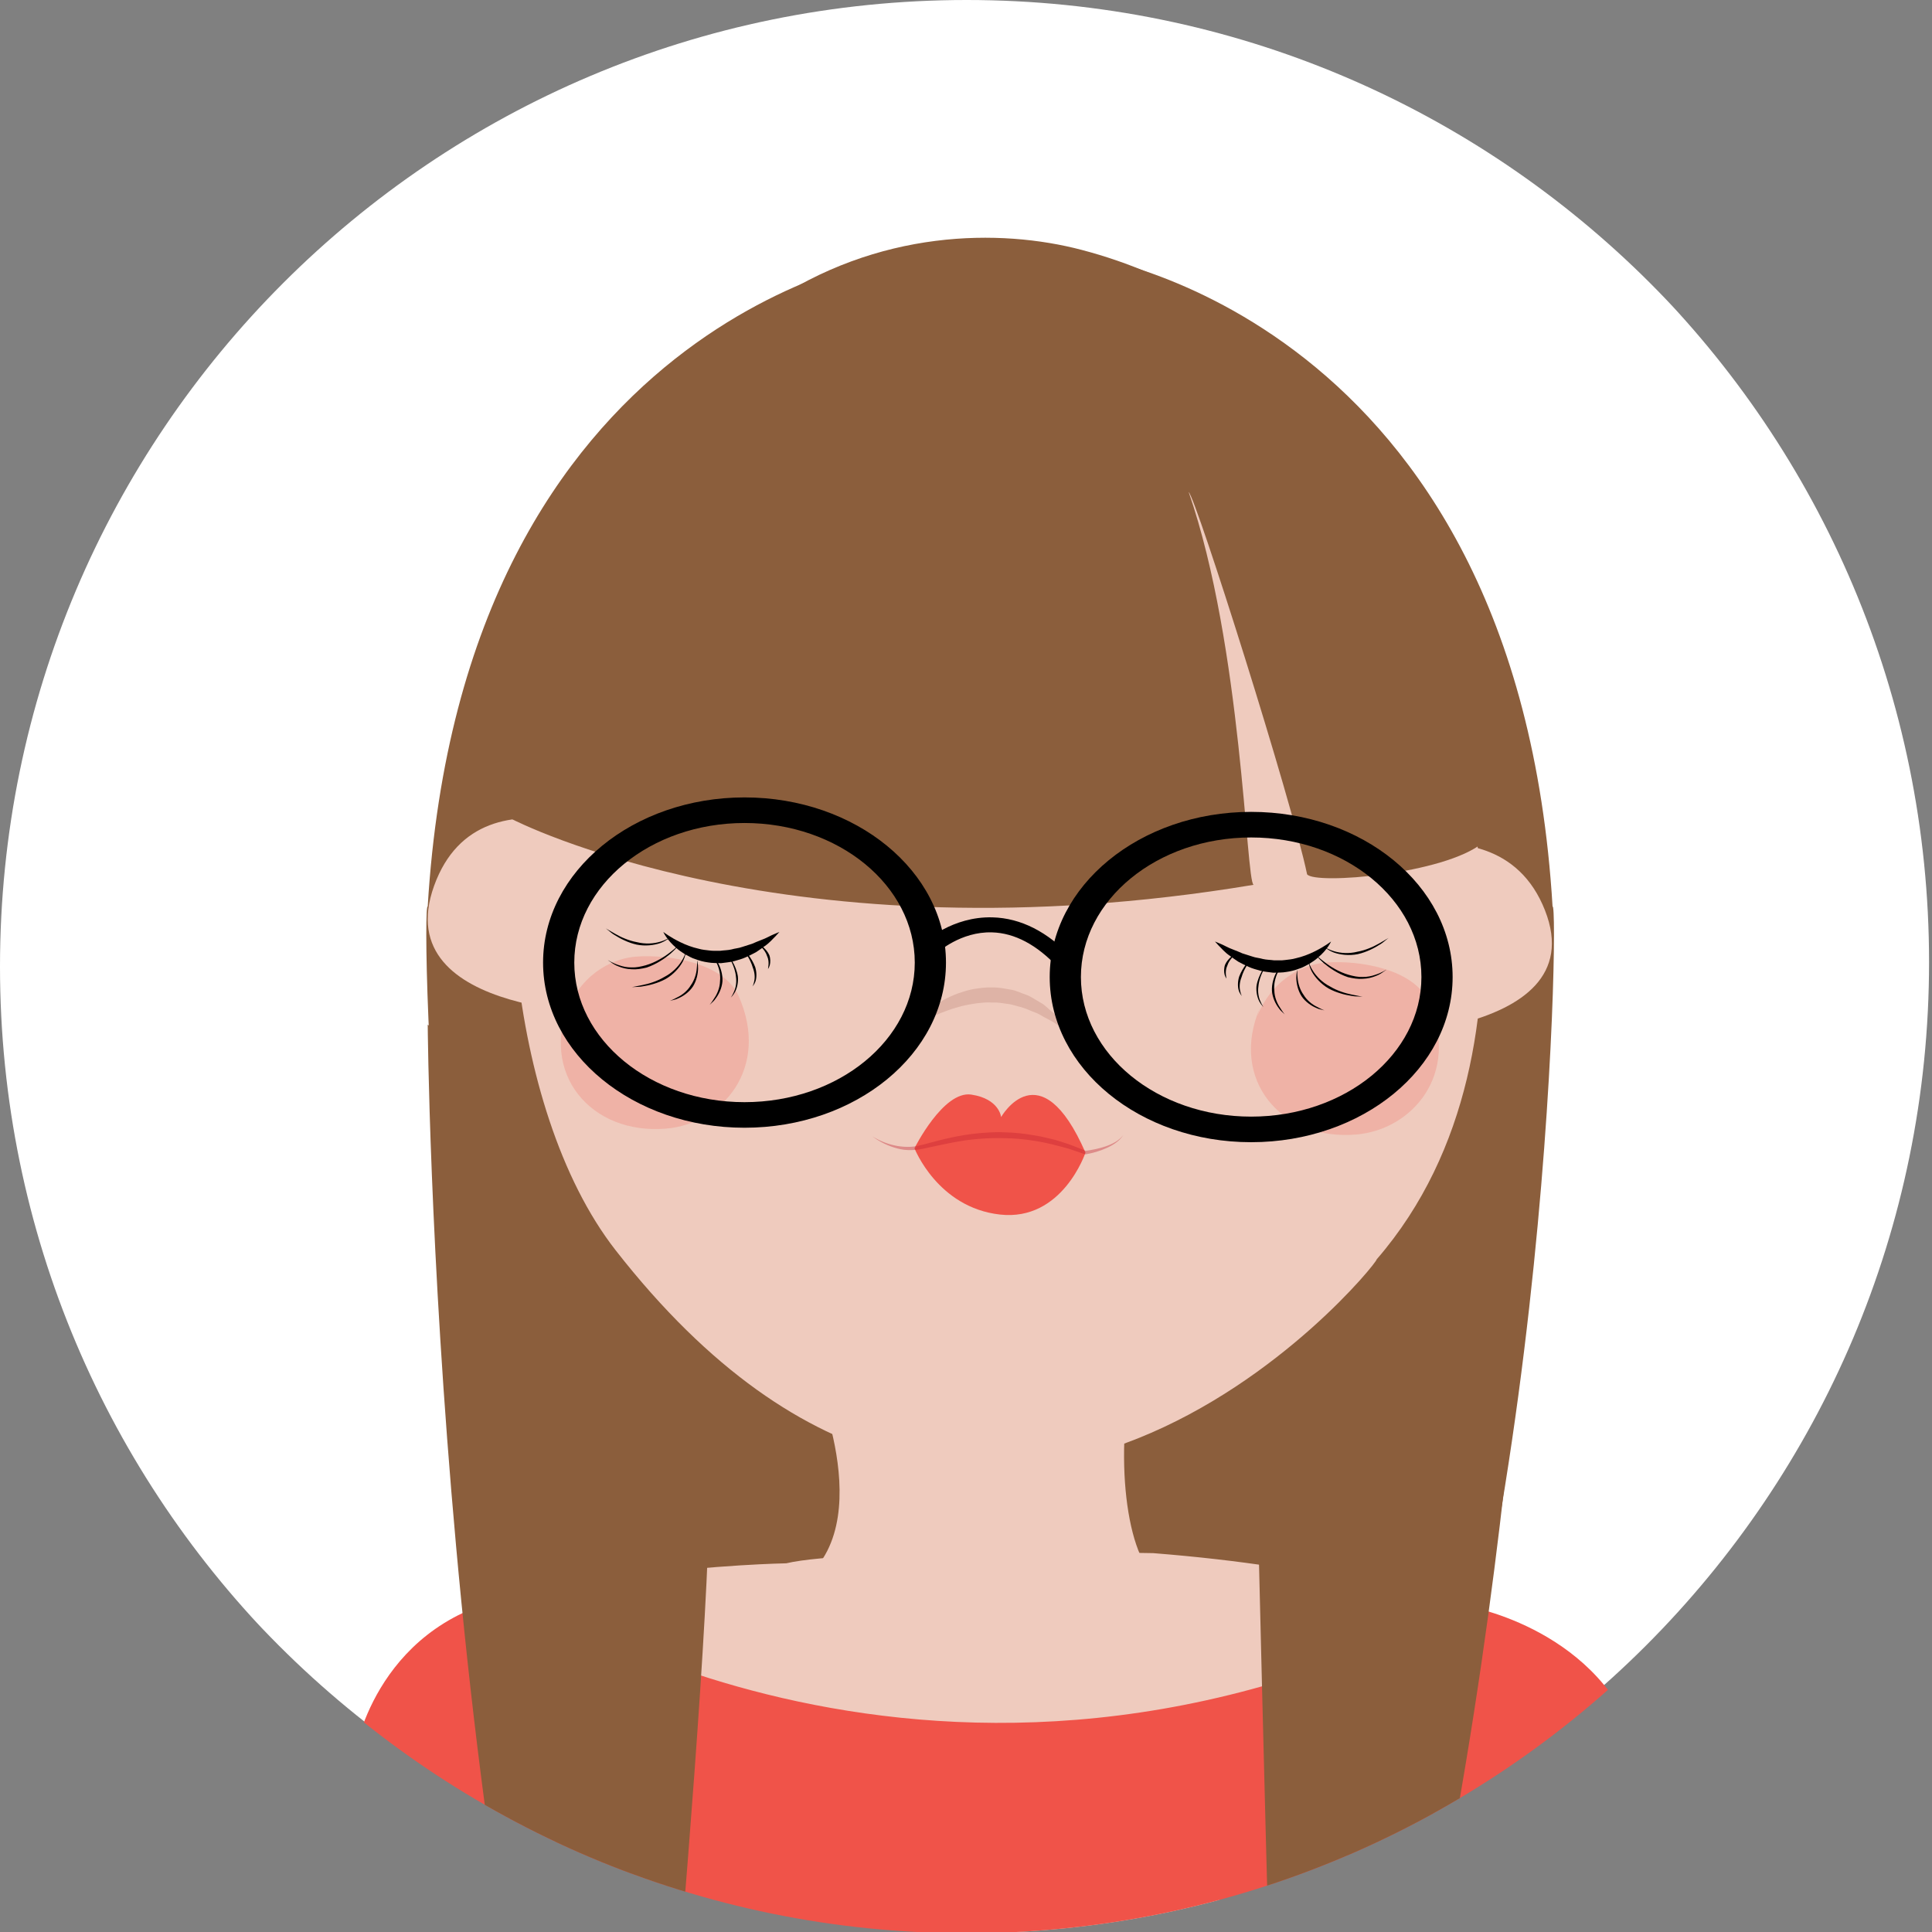 <?xml version="1.0" encoding="utf-8"?>
<!-- Generator: Adobe Illustrator 15.0.2, SVG Export Plug-In  -->
<!DOCTYPE svg PUBLIC "-//W3C//DTD SVG 1.1//EN" "http://www.w3.org/Graphics/SVG/1.1/DTD/svg11.dtd">
<svg version="1.1"
	 xmlns="http://www.w3.org/2000/svg" xmlns:xlink="http://www.w3.org/1999/xlink" xmlns:a="http://ns.adobe.com/AdobeSVGViewerExtensions/3.0/"
	 x="0px" y="0px" width="134px" height="134px" viewBox="496.415 214.92 134 134" enable-background="new 496.415 214.92 134 134"
	 xml:space="preserve">
<rect x="496.415" y="214.92" width="134" height="134" fill="#808080" stroke="none"/>
<defs>
</defs>
<rect display="none" fill="#212D61" width="1138.443" height="1111.444"/>
<g>
	<defs>
		<path id="SVGID_26_" d="M496.415,281.963c0,37.027,30.017,67.044,67.044,67.044c37.026,0,67.044-30.017,67.044-67.044
			c0-37.027-30.018-67.043-67.044-67.043C526.431,214.92,496.415,244.936,496.415,281.963"/>
	</defs>
	<clipPath id="SVGID_30_">
		<use xlink:href="#SVGID_26_"  overflow="visible"/>
	</clipPath>
	<path clip-path="url(#SVGID_30_)" fill="#FFFFFF" d="M630.211,281.65c0,37.027-30.016,67.044-67.044,67.044
		c-37.027,0-67.043-30.017-67.043-67.044c0-37.027,30.016-67.044,67.043-67.044C600.196,214.606,630.211,244.624,630.211,281.65"/>
	<path clip-path="url(#SVGID_30_)" fill="#8B5E3C" d="M531.959,271.751c0,0,1.934,53.663,7.287,56.907
		c5.352,3.244,53.032,4.054,54.986,0.648c1.953-3.406,5.737-61.474,5.737-61.474L531.959,271.751z"/>
	<path clip-path="url(#SVGID_30_)" fill="#8B5E3C" d="M571.658,232.626c0,0,29.98,4.126,32.44,45.172
		c0.475-0.605-0.29,49.076-13.513,77.055c-0.084-1.216-2.932-46.47-2.932-46.47L571.658,232.626z"/>
	<path clip-path="url(#SVGID_30_)" fill="#8B5E3C" d="M558.522,232.626c0,0-29.981,4.126-32.442,45.172
		c-0.473-0.605,0.291,49.076,13.514,77.055c0.084-1.216,2.931-46.47,2.931-46.47L558.522,232.626z"/>
	<path clip-path="url(#SVGID_30_)" fill="#EFCBBE" d="M542.169,274.282c0,0-12.334-7.105-15.644,2.072
		c-3.309,9.178,12.936,8.882,12.936,8.882L542.169,274.282z"/>
	<path clip-path="url(#SVGID_30_)" fill="#EFCBBE" d="M586.703,276.009c0,0,13.3-7.029,16.869,2.05
		c3.568,9.08-13.949,8.787-13.949,8.787L586.703,276.009z"/>
	<path clip-path="url(#SVGID_30_)" fill="#EFCBBE" d="M567.339,238.976c0-0.243,21.008,0,29.166,23.587
		c0.204,0.243,8.449,24.625-4.604,39.701c0,0.487-26.634,32.865-52.785-0.626c-7.77-9.95-8.753-29.969-5.152-36.807
		C534.237,264.915,541.059,236.309,567.339,238.976"/>
	<path clip-path="url(#SVGID_30_)" fill="#DEB3A6" d="M559.631,286.172c0,0,0.441-0.673,1.415-1.378
		c0.482-0.356,1.1-0.706,1.816-0.976c0.363-0.115,0.741-0.252,1.143-0.31c0.403-0.059,0.813-0.119,1.231-0.1
		c0.418-0.012,0.828,0.071,1.231,0.144c0.409,0.047,0.769,0.254,1.136,0.369c0.361,0.136,0.664,0.363,0.967,0.533
		c0.312,0.16,0.532,0.418,0.766,0.605c0.473,0.372,0.75,0.798,0.965,1.065c0.208,0.276,0.316,0.437,0.316,0.437
		s-0.167-0.104-0.46-0.287c-0.139-0.093-0.308-0.207-0.503-0.338c-0.181-0.144-0.425-0.249-0.668-0.389
		c-0.254-0.119-0.494-0.309-0.796-0.41c-0.297-0.107-0.591-0.26-0.914-0.354c-0.33-0.073-0.654-0.204-1.003-0.238
		c-0.347-0.05-0.696-0.113-1.053-0.09c-0.354-0.031-0.709,0.013-1.06,0.051c-0.348,0.046-0.693,0.114-1.025,0.19
		c-0.324,0.103-0.653,0.171-0.948,0.29c-0.302,0.102-0.581,0.22-0.842,0.327C560.31,285.763,559.631,286.172,559.631,286.172"/>
	<path clip-path="url(#SVGID_30_)" fill="#8B5E3C" d="M531.959,271.751c0,0,19.103,9.917,51.403,4.538
		c-0.53-0.243-0.795-16.544-4.504-27.249c0.53,0.486,7.154,21.41,8.214,26.519c0.53,0.73,9.538,0,12.188-2.189
		c-0.53,0-1.003-34.067-27.821-41.118C560.143,229.283,537.523,232.336,531.959,271.751"/>
	<g opacity="0.21" clip-path="url(#SVGID_30_)">
		<g>
			<defs>
				<rect id="SVGID_29_" x="535.313" y="281.243" width="13.037" height="11.988"/>
			</defs>
			<clipPath id="SVGID_31_">
				<use xlink:href="#SVGID_29_"  overflow="visible"/>
			</clipPath>
			<path clip-path="url(#SVGID_31_)" fill="#F05349" d="M535.941,284.402c-2.131,4.946,1.434,9.247,6.687,8.795
				c3.854-0.329,7.23-4.172,5.021-9.187c-1.009-2.292-4.797-2.915-7.122-2.74c-1.369,0.103-3.63,0.948-4.777,3.716"/>
		</g>
	</g>
	<g opacity="0.21" clip-path="url(#SVGID_30_)">
		<g>
			<defs>
				<rect id="SVGID_28_" x="583.177" y="281.654" width="13.037" height="11.988"/>
			</defs>
			<clipPath id="SVGID_32_">
				<use xlink:href="#SVGID_28_"  overflow="visible"/>
			</clipPath>
			<path clip-path="url(#SVGID_32_)" fill="#F05349" d="M583.804,284.813c-2.131,4.946,1.435,9.247,6.688,8.795
				c3.854-0.329,7.229-4.172,5.021-9.187c-1.009-2.292-4.797-2.915-7.122-2.74c-1.369,0.103-3.63,0.948-4.776,3.716"/>
		</g>
	</g>
	<path clip-path="url(#SVGID_30_)" d="M548.054,270.227c-7.717,0-13.972,5.129-13.972,11.456c0,6.327,6.255,11.455,13.972,11.455
		c7.717,0,13.972-5.128,13.972-11.455C562.026,275.356,555.771,270.227,548.054,270.227 M548.054,291.364
		c-6.521,0-11.808-4.334-11.808-9.681c0-5.347,5.287-9.681,11.808-9.681s11.808,4.334,11.808,9.681
		C559.862,287.03,554.575,291.364,548.054,291.364"/>
	<path clip-path="url(#SVGID_30_)" d="M583.193,271.23c-7.717,0-13.972,5.129-13.972,11.456c0,6.327,6.255,11.455,13.972,11.455
		c7.718,0,13.973-5.128,13.973-11.455C597.166,276.359,590.911,271.23,583.193,271.23 M583.193,292.367
		c-6.521,0-11.808-4.334-11.808-9.681c0-5.347,5.287-9.681,11.808-9.681c6.521,0,11.809,4.334,11.809,9.681
		C595.001,288.033,589.714,292.367,583.193,292.367"/>
	<path clip-path="url(#SVGID_30_)" d="M569.778,282c-1.455-1.556-2.989-2.368-4.558-2.413c-2.177-0.064-3.76,1.384-3.776,1.399
		l-0.955-0.687c0.08-0.075,1.981-1.826,4.761-1.753c1.972,0.052,3.835,1.001,5.536,2.82L569.778,282z"/>
	<path clip-path="url(#SVGID_30_)" d="M588.735,280.22c0,0-0.231,0.553-0.919,1.126c-0.164,0.152-0.368,0.282-0.585,0.422
		c-0.229,0.114-0.463,0.268-0.738,0.344c-0.266,0.102-0.552,0.178-0.851,0.219c-0.296,0.056-0.604,0.04-0.909,0.055
		c-0.3-0.045-0.606-0.061-0.894-0.137c-0.283-0.082-0.569-0.153-0.821-0.272c-0.254-0.114-0.495-0.234-0.716-0.355
		c-0.211-0.137-0.404-0.276-0.58-0.405c-0.363-0.24-0.593-0.535-0.775-0.705c-0.173-0.183-0.265-0.292-0.265-0.292
		s0.133,0.056,0.366,0.153c0.234,0.09,0.53,0.277,0.923,0.417c0.193,0.075,0.398,0.156,0.609,0.252
		c0.221,0.07,0.451,0.144,0.69,0.22c0.234,0.088,0.493,0.098,0.739,0.172c0.25,0.059,0.51,0.056,0.765,0.092
		c0.255-0.007,0.516,0.02,0.765-0.02c0.25-0.031,0.5-0.05,0.733-0.119c0.474-0.106,0.908-0.274,1.272-0.453
		C588.276,280.581,588.735,280.22,588.735,280.22"/>
	<path clip-path="url(#SVGID_30_)" d="M587.623,281.091c0,0,0.25,0.246,0.664,0.561c0.408,0.317,1.005,0.689,1.663,0.878
		c0.327,0.091,0.664,0.165,0.984,0.15c0.318,0.004,0.619-0.06,0.858-0.147c0.495-0.15,0.778-0.375,0.787-0.356
		c0,0-0.071,0.049-0.197,0.135c-0.125,0.09-0.307,0.219-0.559,0.307c-0.244,0.099-0.553,0.179-0.886,0.188
		c-0.334,0.029-0.69-0.032-1.037-0.115c-0.68-0.226-1.271-0.631-1.672-0.97C587.833,281.373,587.623,281.091,587.623,281.091"/>
	<path clip-path="url(#SVGID_30_)" d="M587.166,281.581c0,0,0.072,0.298,0.311,0.675c0.232,0.378,0.655,0.815,1.184,1.082
		c0.252,0.152,0.523,0.274,0.787,0.365c0.262,0.096,0.516,0.155,0.735,0.202c0.438,0.093,0.737,0.142,0.737,0.142
		s-0.075-0.003-0.207-0.009c-0.131-0.014-0.324,0.003-0.547-0.044c-0.224-0.036-0.486-0.084-0.759-0.17
		c-0.274-0.08-0.562-0.192-0.831-0.339c-0.538-0.305-0.958-0.782-1.178-1.183C587.184,281.891,587.166,281.581,587.166,281.581"/>
	<path clip-path="url(#SVGID_30_)" d="M588.275,280.597c0,0,0.251,0.176,0.68,0.302c0.424,0.131,1.029,0.179,1.603,0.032
		c0.289-0.053,0.574-0.14,0.832-0.246c0.26-0.101,0.49-0.224,0.687-0.334c0.39-0.219,0.647-0.38,0.647-0.38s-0.059,0.048-0.162,0.13
		c-0.106,0.076-0.24,0.216-0.438,0.328c-0.193,0.121-0.421,0.257-0.684,0.374c-0.259,0.12-0.548,0.225-0.848,0.294
		c-0.606,0.125-1.236,0.044-1.666-0.112C588.495,280.817,588.275,280.597,588.275,280.597"/>
	<path clip-path="url(#SVGID_30_)" d="M586.395,282.177c0,0-0.022,0.236,0.02,0.58c0.028,0.343,0.149,0.8,0.416,1.166
		c0.232,0.389,0.61,0.675,0.919,0.824c0.303,0.166,0.526,0.251,0.526,0.251s-0.058-0.015-0.157-0.039
		c-0.098-0.031-0.25-0.045-0.408-0.13c-0.327-0.134-0.746-0.407-1.021-0.812c-0.265-0.414-0.359-0.9-0.365-1.254
		C586.32,282.405,586.395,282.177,586.395,282.177"/>
	<path clip-path="url(#SVGID_30_)" d="M585.291,281.896c0,0-0.136,0.194-0.271,0.514c-0.146,0.311-0.269,0.767-0.219,1.218
		c0.009,0.453,0.194,0.888,0.39,1.172c0.18,0.294,0.331,0.478,0.331,0.478s-0.042-0.04-0.116-0.111
		c-0.07-0.075-0.195-0.164-0.291-0.316c-0.217-0.278-0.444-0.723-0.482-1.212c-0.022-0.49,0.137-0.958,0.307-1.27
		C585.113,282.057,585.291,281.896,585.291,281.896"/>
	<path clip-path="url(#SVGID_30_)" d="M584.221,281.892c0,0-0.104,0.167-0.228,0.43c-0.126,0.26-0.266,0.627-0.296,1.007
		c-0.059,0.377,0.01,0.763,0.131,1.024c0.104,0.268,0.234,0.423,0.226,0.428c0.014-0.008-0.152-0.13-0.292-0.397
		c-0.141-0.263-0.237-0.667-0.199-1.07c0.058-0.4,0.224-0.768,0.367-1.025C584.083,282.034,584.221,281.892,584.221,281.892"/>
	<path clip-path="url(#SVGID_30_)" d="M583.132,281.498c0,0-0.095,0.146-0.224,0.368c-0.138,0.216-0.294,0.522-0.386,0.844
		c-0.125,0.31-0.153,0.651-0.099,0.896c0.044,0.247,0.128,0.404,0.128,0.404c0.013-0.006-0.13-0.124-0.216-0.382
		c-0.081-0.257-0.08-0.63,0.025-0.971c0.127-0.335,0.313-0.634,0.472-0.842C582.997,281.608,583.132,281.498,583.132,281.498"/>
	<path clip-path="url(#SVGID_30_)" d="M582.056,281.13c0,0-0.086,0.087-0.197,0.224c-0.116,0.131-0.255,0.323-0.319,0.539
		c-0.204,0.413-0.045,0.903-0.064,0.902c0.009-0.002-0.077-0.099-0.125-0.28c-0.046-0.179-0.052-0.441,0.032-0.684
		c0.103-0.235,0.276-0.42,0.413-0.542C581.939,281.173,582.056,281.13,582.056,281.13"/>
	<path clip-path="url(#SVGID_30_)" d="M542.421,279.558c0,0,0.459,0.361,1.19,0.714c0.364,0.179,0.798,0.347,1.272,0.453
		c0.234,0.069,0.484,0.088,0.734,0.119c0.249,0.04,0.509,0.012,0.764,0.02c0.255-0.036,0.515-0.033,0.765-0.092
		c0.246-0.074,0.505-0.084,0.739-0.172c0.239-0.076,0.471-0.15,0.69-0.22c0.211-0.096,0.417-0.177,0.61-0.252
		c0.392-0.14,0.688-0.327,0.923-0.417c0.233-0.097,0.366-0.153,0.366-0.153s-0.092,0.109-0.265,0.292
		c-0.182,0.17-0.412,0.465-0.775,0.705c-0.176,0.129-0.369,0.268-0.58,0.405c-0.221,0.121-0.462,0.241-0.716,0.355
		c-0.252,0.119-0.538,0.19-0.821,0.272c-0.287,0.076-0.594,0.092-0.894,0.137c-0.305-0.015-0.613,0.001-0.909-0.055
		c-0.299-0.041-0.585-0.117-0.851-0.219c-0.275-0.076-0.509-0.231-0.738-0.344c-0.217-0.14-0.421-0.27-0.585-0.422
		C542.654,280.11,542.421,279.558,542.421,279.558"/>
	<path clip-path="url(#SVGID_30_)" d="M543.534,280.429c0,0-0.21,0.282-0.606,0.631c-0.401,0.339-0.992,0.744-1.672,0.97
		c-0.347,0.083-0.703,0.144-1.037,0.115c-0.333-0.009-0.642-0.089-0.886-0.188c-0.252-0.088-0.433-0.217-0.558-0.307
		c-0.126-0.086-0.198-0.135-0.198-0.135c0.008-0.019,0.292,0.206,0.787,0.356c0.24,0.087,0.54,0.151,0.859,0.147
		c0.32,0.015,0.657-0.059,0.984-0.15c0.658-0.189,1.255-0.561,1.663-0.878C543.284,280.675,543.534,280.429,543.534,280.429"/>
	<path clip-path="url(#SVGID_30_)" d="M543.991,280.918c0,0-0.019,0.31-0.232,0.721c-0.22,0.401-0.64,0.878-1.178,1.183
		c-0.27,0.147-0.557,0.259-0.831,0.339c-0.273,0.086-0.535,0.134-0.759,0.17c-0.223,0.047-0.416,0.03-0.547,0.044
		c-0.132,0.006-0.207,0.009-0.207,0.009s0.299-0.049,0.737-0.143c0.22-0.046,0.474-0.106,0.736-0.201
		c0.263-0.091,0.535-0.213,0.787-0.365c0.528-0.267,0.951-0.704,1.183-1.082C543.919,281.216,543.991,280.918,543.991,280.918"/>
	<path clip-path="url(#SVGID_30_)" d="M542.881,279.935c0,0-0.219,0.22-0.65,0.388c-0.43,0.156-1.06,0.237-1.666,0.112
		c-0.3-0.068-0.589-0.174-0.848-0.294c-0.262-0.117-0.49-0.253-0.683-0.374c-0.198-0.112-0.332-0.252-0.439-0.328
		c-0.103-0.082-0.162-0.129-0.162-0.129s0.258,0.16,0.648,0.379c0.196,0.11,0.426,0.233,0.686,0.334
		c0.258,0.106,0.543,0.193,0.832,0.246c0.573,0.147,1.179,0.099,1.603-0.032C542.63,280.111,542.881,279.935,542.881,279.935"/>
	<path clip-path="url(#SVGID_30_)" d="M544.762,281.515c0,0,0.075,0.228,0.07,0.586c-0.006,0.354-0.101,0.84-0.365,1.254
		c-0.276,0.405-0.694,0.678-1.021,0.812c-0.158,0.085-0.31,0.099-0.408,0.13c-0.1,0.024-0.157,0.039-0.157,0.039
		s0.223-0.085,0.526-0.251c0.309-0.149,0.687-0.435,0.919-0.824c0.267-0.366,0.388-0.823,0.416-1.166
		C544.784,281.751,544.762,281.515,544.762,281.515"/>
	<path clip-path="url(#SVGID_30_)" d="M545.866,281.234c0,0,0.178,0.16,0.352,0.473c0.17,0.312,0.329,0.78,0.306,1.27
		c-0.038,0.489-0.266,0.934-0.483,1.213c-0.095,0.151-0.22,0.24-0.29,0.315c-0.074,0.071-0.116,0.111-0.116,0.111
		s0.151-0.184,0.331-0.478c0.195-0.284,0.381-0.719,0.389-1.172c0.05-0.45-0.072-0.907-0.219-1.218
		C546.002,281.429,545.866,281.234,545.866,281.234"/>
	<path clip-path="url(#SVGID_30_)" d="M546.935,281.229c0,0,0.138,0.142,0.291,0.396c0.144,0.258,0.31,0.626,0.367,1.026
		c0.039,0.403-0.058,0.807-0.199,1.07c-0.139,0.266-0.305,0.389-0.292,0.397c-0.009-0.005,0.121-0.16,0.226-0.428
		c0.121-0.261,0.189-0.647,0.131-1.024c-0.031-0.38-0.17-0.747-0.296-1.007C547.039,281.396,546.935,281.229,546.935,281.229"/>
	<path clip-path="url(#SVGID_30_)" d="M548.024,280.835c0,0,0.136,0.111,0.299,0.317c0.158,0.208,0.345,0.507,0.471,0.842
		c0.106,0.341,0.107,0.714,0.026,0.971c-0.086,0.258-0.229,0.376-0.216,0.382c0,0,0.084-0.157,0.128-0.404
		c0.055-0.245,0.026-0.586-0.099-0.896c-0.091-0.322-0.248-0.628-0.385-0.844C548.12,280.981,548.024,280.835,548.024,280.835"/>
	<path clip-path="url(#SVGID_30_)" d="M549.101,280.468c0,0,0.117,0.043,0.261,0.159c0.136,0.122,0.31,0.307,0.413,0.542
		c0.084,0.243,0.078,0.505,0.032,0.684c-0.048,0.182-0.134,0.278-0.125,0.28c-0.019,0.001,0.14-0.489-0.064-0.902
		c-0.065-0.216-0.204-0.408-0.32-0.539C549.187,280.555,549.101,280.468,549.101,280.468"/>
	<path clip-path="url(#SVGID_30_)" fill="#EFCBBE" d="M553.167,311.228c0,0,5.093,12.197-3.613,14.493
		c0.11,0.439,14.915,13.546,27.809-1.138c-2.352-0.058-3.697-6.86-2.595-13.442L553.167,311.228z"/>
	<path clip-path="url(#SVGID_30_)" fill="#EFCBBE" d="M550.948,323.348c0,0-20.056,0.359-24.354,5.977
		c0.551,0.439,43.56,23.98,43.56,23.98l35.593-21.78c0,0-4.866-6.942-29.342-8.882C576.406,322.643,555.486,322.264,550.948,323.348
		"/>
	<path clip-path="url(#SVGID_30_)" fill="#F05349" d="M532.627,325.55c0,0,29.257,19.449,65.382,0.736
		c0.417,0.073,9.522,1.674,12.117,10.052c2.597,8.378-40.919,29.464-40.919,29.464l-48.128-29.464
		C521.079,336.338,522.634,327.122,532.627,325.55"/>
	<path clip-path="url(#SVGID_30_)" fill="#8B5E3C" d="M602.512,297.07c0,0-2.043,50.45-16.898,87.756
		c-0.42-0.324-1.913-62.933-1.913-62.933s13.062-11.372,12.122-23.872C595.413,299.021,602.512,297.07,602.512,297.07"/>
	<path clip-path="url(#SVGID_30_)" fill="#8B5E3C" d="M526.081,285.985c0,0,0.445,62.75,14.367,100.705
		c-0.157-0.486,5.63-58.178,5.16-70.884c0.027,0.018-15.134-13.132-15.477-26.515C530.233,289.37,526.081,285.985,526.081,285.985"
		/>
	<path clip-path="url(#SVGID_30_)" fill="#F05349" d="M559.841,294.56c0,0,1.995-4.011,3.942-3.721
		c1.946,0.291,2.068,1.557,2.068,1.557s2.7-4.749,5.851,2.467C571.599,294.831,562.833,292.516,559.841,294.56"/>
	<path clip-path="url(#SVGID_30_)" fill="#F05349" d="M559.841,294.56c0,0,1.593,4.112,5.93,4.599
		c4.338,0.486,5.931-4.296,5.931-4.296S563.32,291.786,559.841,294.56"/>
	<g opacity="0.37" clip-path="url(#SVGID_30_)">
		<g>
			<defs>
				<rect id="SVGID_27_" x="556.925" y="293.443" width="17.396" height="1.542"/>
			</defs>
			<clipPath id="SVGID_33_">
				<use xlink:href="#SVGID_27_"  overflow="visible"/>
			</clipPath>
			<path clip-path="url(#SVGID_33_)" fill="#BE1E2D" d="M556.925,293.74c0.538,0.333,1.137,0.563,1.75,0.666
				c0.307,0.049,0.616,0.069,0.922,0.053c0.303-0.011,0.613-0.095,0.91-0.166c1.212-0.34,2.464-0.649,3.74-0.769
				c0.638-0.056,1.281-0.105,1.922-0.067c0.641,0.02,1.281,0.086,1.912,0.198c0.318,0.045,0.631,0.109,0.942,0.187
				c0.312,0.072,0.625,0.14,0.927,0.248c0.302,0.105,0.614,0.182,0.907,0.309l0.89,0.353l-0.062-0.008
				c0.476-0.064,0.961-0.16,1.422-0.317c0.455-0.159,0.913-0.381,1.214-0.781c-0.264,0.426-0.716,0.701-1.166,0.903
				c-0.458,0.207-0.938,0.346-1.438,0.432l-0.024,0.004l-0.035-0.012l-0.893-0.304c-0.294-0.11-0.605-0.17-0.905-0.258
				c-0.605-0.159-1.217-0.304-1.837-0.386c-0.617-0.098-1.242-0.152-1.866-0.162c-0.624-0.022-1.249-0.003-1.872,0.048
				c-1.251,0.096-2.47,0.39-3.715,0.654c-0.625,0.146-1.303,0.184-1.929,0.006C558.016,294.407,557.433,294.12,556.925,293.74"/>
		</g>
	</g>
</g>
<g>
	<defs>
		<path id="SVGID_1_" d="M731.394,317.212c-2.027,5.012,0.378,16.864,2.626,25.33c2.415,0.998,4.898,1.858,7.445,2.573
			c7.533-8.785,18.35-13.883,18.35-13.883c-15.156-3.6-23.494-20.083-23.494-20.083S731.584,315.885,731.394,317.212"/>
	</defs>
	<clipPath id="SVGID_34_">
		<use xlink:href="#SVGID_1_"  overflow="visible"/>
	</clipPath>
	
		<rect x="661.155" y="220.752" transform="matrix(0.649 0.761 -0.761 0.649 443.18 -406.134)" clip-path="url(#SVGID_34_)" fill="#393236" width="0.963" height="112.732"/>
	
		<rect x="663.453" y="224.221" transform="matrix(0.649 0.761 -0.761 0.649 446.627 -406.666)" clip-path="url(#SVGID_34_)" fill="#EF4F91" width="0.963" height="112.732"/>
	
		<rect x="665.954" y="227.155" transform="matrix(0.649 0.761 -0.761 0.649 449.737 -407.538)" clip-path="url(#SVGID_34_)" fill="#393236" width="0.963" height="112.731"/>
	
		<rect x="668.557" y="229.821" transform="matrix(0.649 0.761 -0.761 0.649 452.68 -408.582)" clip-path="url(#SVGID_34_)" fill="#EF4F91" width="0.963" height="112.731"/>
	
		<rect x="670.766" y="233.185" transform="matrix(0.649 0.761 -0.761 0.649 456.015 -409.083)" clip-path="url(#SVGID_34_)" fill="#393236" width="0.963" height="112.731"/>
	
		<rect x="673.065" y="236.653" transform="matrix(0.649 0.761 -0.761 0.649 459.692 -409.684)" clip-path="url(#SVGID_34_)" fill="#EF4F91" width="0.964" height="112.731"/>
	
		<rect x="675.566" y="239.587" transform="matrix(0.649 0.761 -0.761 0.649 462.572 -410.486)" clip-path="url(#SVGID_34_)" fill="#393236" width="0.963" height="112.732"/>
	
		<rect x="678.169" y="242.254" transform="matrix(0.649 0.761 -0.761 0.649 465.515 -411.531)" clip-path="url(#SVGID_34_)" fill="#EF4F91" width="0.963" height="112.731"/>
	
		<rect x="680.95" y="245.13" transform="matrix(0.649 0.761 -0.761 0.649 468.68 -412.637)" clip-path="url(#SVGID_34_)" fill="#393236" width="0.963" height="112.731"/>
	
		<rect x="683.248" y="248.598" transform="matrix(0.649 0.761 -0.761 0.649 472.125 -413.168)" clip-path="url(#SVGID_34_)" fill="#EF4F91" width="0.963" height="112.732"/>
	
		<rect x="685.75" y="251.532" transform="matrix(0.649 0.761 -0.761 0.649 475.236 -414.041)" clip-path="url(#SVGID_34_)" fill="#393236" width="0.963" height="112.731"/>
	
		<rect x="688.353" y="254.198" transform="matrix(0.649 0.761 -0.761 0.649 478.179 -415.086)" clip-path="url(#SVGID_34_)" fill="#EF4F91" width="0.963" height="112.731"/>
	
		<rect x="731.008" y="306.111" transform="matrix(0.649 0.761 -0.761 0.649 532.918 -429.379)" clip-path="url(#SVGID_34_)" fill="#393236" width="0.964" height="112.731"/>
	
		<rect x="733.306" y="309.58" transform="matrix(0.649 0.761 -0.761 0.649 536.104 -429.845)" clip-path="url(#SVGID_34_)" fill="#EF4F91" width="0.963" height="112.731"/>
	
		<rect x="735.808" y="312.513" transform="matrix(0.649 0.761 -0.761 0.649 539.214 -430.718)" clip-path="url(#SVGID_34_)" fill="#393236" width="0.963" height="112.732"/>
	
		<rect x="738.41" y="315.18" transform="matrix(0.649 0.761 -0.761 0.649 542.157 -431.762)" clip-path="url(#SVGID_34_)" fill="#EF4F91" width="0.963" height="112.732"/>
	
		<rect x="740.619" y="318.543" transform="matrix(0.649 0.761 -0.761 0.649 545.492 -432.262)" clip-path="url(#SVGID_34_)" fill="#393236" width="0.963" height="112.732"/>
	
		<rect x="742.918" y="322.012" transform="matrix(0.649 0.761 -0.761 0.649 548.938 -432.793)" clip-path="url(#SVGID_34_)" fill="#EF4F91" width="0.963" height="112.732"/>
	
		<rect x="745.419" y="324.946" transform="matrix(0.649 0.761 -0.761 0.649 552.049 -433.666)" clip-path="url(#SVGID_34_)" fill="#393236" width="0.963" height="112.731"/>
	
		<rect x="748.022" y="327.612" transform="matrix(0.649 0.761 -0.761 0.649 554.992 -434.71)" clip-path="url(#SVGID_34_)" fill="#EF4F91" width="0.963" height="112.731"/>
	
		<rect x="750.803" y="330.488" transform="matrix(0.649 0.761 -0.761 0.649 558.157 -435.816)" clip-path="url(#SVGID_34_)" fill="#393236" width="0.963" height="112.731"/>
	
		<rect x="753.102" y="333.956" transform="matrix(0.649 0.761 -0.761 0.649 561.603 -436.348)" clip-path="url(#SVGID_34_)" fill="#EF4F91" width="0.963" height="112.732"/>
	
		<rect x="755.603" y="336.89" transform="matrix(0.649 0.761 -0.761 0.649 564.713 -437.221)" clip-path="url(#SVGID_34_)" fill="#393236" width="0.963" height="112.732"/>
	
		<rect x="758.205" y="339.557" transform="matrix(0.649 0.761 -0.761 0.649 567.656 -438.264)" clip-path="url(#SVGID_34_)" fill="#EF4F91" width="0.963" height="112.732"/>
	
		<rect x="690.943" y="257.236" transform="matrix(0.649 0.761 -0.761 0.649 481.401 -415.99)" clip-path="url(#SVGID_34_)" fill="#393236" width="0.963" height="112.732"/>
	
		<rect x="693.241" y="260.705" transform="matrix(0.649 0.761 -0.761 0.649 485.088 -416.589)" clip-path="url(#SVGID_34_)" fill="#EF4F91" width="0.964" height="112.731"/>
	
		<rect x="695.743" y="263.639" transform="matrix(0.649 0.761 -0.761 0.649 487.957 -417.394)" clip-path="url(#SVGID_34_)" fill="#393236" width="0.963" height="112.731"/>
	
		<rect x="698.345" y="266.305" transform="matrix(0.649 0.761 -0.761 0.649 490.9 -418.438)" clip-path="url(#SVGID_34_)" fill="#EF4F91" width="0.963" height="112.731"/>
	
		<rect x="700.555" y="269.669" transform="matrix(0.649 0.761 -0.761 0.649 494.235 -418.938)" clip-path="url(#SVGID_34_)" fill="#393236" width="0.963" height="112.731"/>
	
		<rect x="702.853" y="273.137" transform="matrix(0.649 0.761 -0.761 0.649 497.682 -419.469)" clip-path="url(#SVGID_34_)" fill="#EF4F91" width="0.963" height="112.732"/>
	
		<rect x="705.355" y="276.071" transform="matrix(0.649 0.761 -0.761 0.649 500.792 -420.342)" clip-path="url(#SVGID_34_)" fill="#393236" width="0.963" height="112.731"/>
	
		<rect x="707.957" y="278.737" transform="matrix(0.649 0.761 -0.761 0.649 503.735 -421.386)" clip-path="url(#SVGID_34_)" fill="#EF4F91" width="0.963" height="112.732"/>
	
		<rect x="710.739" y="281.613" transform="matrix(0.649 0.761 -0.761 0.649 506.9 -422.493)" clip-path="url(#SVGID_34_)" fill="#393236" width="0.963" height="112.732"/>
	
		<rect x="713.036" y="285.082" transform="matrix(0.649 0.761 -0.761 0.649 510.346 -423.023)" clip-path="url(#SVGID_34_)" fill="#EF4F91" width="0.963" height="112.731"/>
	
		<rect x="715.538" y="288.016" transform="matrix(0.649 0.761 -0.761 0.649 513.709 -423.963)" clip-path="url(#SVGID_34_)" fill="#393236" width="0.964" height="112.731"/>
	
		<rect x="718.141" y="290.682" transform="matrix(0.649 0.761 -0.761 0.649 516.399 -424.941)" clip-path="url(#SVGID_34_)" fill="#EF4F91" width="0.963" height="112.731"/>
	
		<rect x="720.98" y="293.625" transform="matrix(0.649 0.761 -0.761 0.649 519.636 -426.067)" clip-path="url(#SVGID_34_)" fill="#393236" width="0.963" height="112.732"/>
	
		<rect x="723.279" y="297.094" transform="matrix(0.649 0.761 -0.761 0.649 523.082 -426.599)" clip-path="url(#SVGID_34_)" fill="#EF4F91" width="0.963" height="112.731"/>
	
		<rect x="725.78" y="300.028" transform="matrix(0.649 0.761 -0.761 0.649 526.193 -427.471)" clip-path="url(#SVGID_34_)" fill="#393236" width="0.963" height="112.732"/>
	
		<rect x="728.382" y="302.694" transform="matrix(0.649 0.761 -0.761 0.649 529.135 -428.515)" clip-path="url(#SVGID_34_)" fill="#EF4F91" width="0.963" height="112.731"/>
	<g opacity="0.53" clip-path="url(#SVGID_34_)">
		<g>
			<defs>
				<rect id="SVGID_25_" x="696.919" y="242.128" width="98.875" height="115.737"/>
			</defs>
			<clipPath id="SVGID_35_">
				<use xlink:href="#SVGID_25_"  overflow="visible"/>
			</clipPath>
			
				<rect x="745.874" y="224.362" transform="matrix(-0.761 0.649 -0.649 -0.761 1509.001 44.227)" clip-path="url(#SVGID_35_)" fill="#393236" width="0.964" height="151.27"/>
		</g>
	</g>
	<g opacity="0.53" clip-path="url(#SVGID_34_)">
		<g>
			<defs>
				<rect id="SVGID_24_" x="693.339" y="244.296" width="98.875" height="115.737"/>
			</defs>
			<clipPath id="SVGID_36_">
				<use xlink:href="#SVGID_24_"  overflow="visible"/>
			</clipPath>
			
				<rect x="742.295" y="226.529" transform="matrix(-0.761 0.649 -0.649 -0.761 1503.938 49.866)" clip-path="url(#SVGID_36_)" fill="#EF4F91" width="0.963" height="151.27"/>
		</g>
	</g>
	<g opacity="0.53" clip-path="url(#SVGID_34_)">
		<g>
			<defs>
				<rect id="SVGID_23_" x="690.5" y="248.393" width="98.876" height="115.737"/>
			</defs>
			<clipPath id="SVGID_37_">
				<use xlink:href="#SVGID_23_"  overflow="visible"/>
			</clipPath>
			
				<rect x="739.455" y="230.627" transform="matrix(-0.761 0.649 -0.649 -0.761 1501.76 59.425)" clip-path="url(#SVGID_37_)" fill="#393236" width="0.964" height="151.27"/>
		</g>
	</g>
	<g opacity="0.53" clip-path="url(#SVGID_34_)">
		<g>
			<defs>
				<rect id="SVGID_22_" x="686.92" y="250.561" width="98.875" height="115.738"/>
			</defs>
			<clipPath id="SVGID_38_">
				<use xlink:href="#SVGID_22_"  overflow="visible"/>
			</clipPath>
			
				<rect x="735.876" y="232.795" transform="matrix(-0.761 0.649 -0.649 -0.761 1496.703 65.064)" clip-path="url(#SVGID_38_)" fill="#EF4F91" width="0.963" height="151.27"/>
		</g>
	</g>
	<g opacity="0.53" clip-path="url(#SVGID_34_)">
		<g>
			<defs>
				<rect id="SVGID_21_" x="683.507" y="253.562" width="98.875" height="115.737"/>
			</defs>
			<clipPath id="SVGID_39_">
				<use xlink:href="#SVGID_21_"  overflow="visible"/>
			</clipPath>
			
				<rect x="732.463" y="235.796" transform="matrix(-0.761 0.649 -0.649 -0.761 1492.799 73.063)" clip-path="url(#SVGID_39_)" fill="#393236" width="0.964" height="151.27"/>
		</g>
	</g>
	<g opacity="0.53" clip-path="url(#SVGID_34_)">
		<g>
			<defs>
				<rect id="SVGID_20_" x="679.927" y="255.73" width="98.876" height="115.738"/>
			</defs>
			<clipPath id="SVGID_40_">
				<use xlink:href="#SVGID_20_"  overflow="visible"/>
			</clipPath>
			
				<rect x="728.883" y="237.964" transform="matrix(-0.761 0.649 -0.649 -0.761 1487.9 79.204)" clip-path="url(#SVGID_40_)" fill="#EF4F91" width="0.964" height="151.27"/>
		</g>
	</g>
	<g opacity="0.53" clip-path="url(#SVGID_34_)">
		<g>
			<defs>
				<rect id="SVGID_19_" x="676.382" y="259.636" width="98.876" height="115.738"/>
			</defs>
			<clipPath id="SVGID_41_">
				<use xlink:href="#SVGID_19_"  overflow="visible"/>
			</clipPath>
			
				<rect x="725.338" y="241.87" transform="matrix(-0.761 0.649 -0.649 -0.761 1484.191 88.382)" clip-path="url(#SVGID_41_)" fill="#393236" width="0.964" height="151.27"/>
		</g>
	</g>
	<g opacity="0.53" clip-path="url(#SVGID_34_)">
		<g>
			<defs>
				<rect id="SVGID_18_" x="672.803" y="261.805" width="98.875" height="115.737"/>
			</defs>
			<clipPath id="SVGID_42_">
				<use xlink:href="#SVGID_18_"  overflow="visible"/>
			</clipPath>
			
				<rect x="721.759" y="244.038" transform="matrix(-0.761 0.649 -0.649 -0.761 1479.146 94.024)" clip-path="url(#SVGID_42_)" fill="#EF4F91" width="0.963" height="151.27"/>
		</g>
	</g>
	<g opacity="0.53" clip-path="url(#SVGID_34_)">
		<g>
			<defs>
				<rect id="SVGID_17_" x="669.886" y="265.175" width="98.875" height="115.737"/>
			</defs>
			<clipPath id="SVGID_43_">
				<use xlink:href="#SVGID_17_"  overflow="visible"/>
			</clipPath>
			
				<rect x="718.842" y="247.408" transform="matrix(-0.761 0.649 -0.649 -0.761 1476.343 102.349)" clip-path="url(#SVGID_43_)" fill="#393236" width="0.964" height="151.27"/>
		</g>
	</g>
	<g opacity="0.53" clip-path="url(#SVGID_34_)">
		<g>
			<defs>
				<rect id="SVGID_16_" x="666.306" y="267.343" width="98.876" height="115.738"/>
			</defs>
			<clipPath id="SVGID_44_">
				<use xlink:href="#SVGID_16_"  overflow="visible"/>
			</clipPath>
			
				<rect x="715.263" y="249.577" transform="matrix(-0.761 0.649 -0.649 -0.761 1471.303 107.992)" clip-path="url(#SVGID_44_)" fill="#EF4F91" width="0.963" height="151.27"/>
		</g>
	</g>
	<g opacity="0.53" clip-path="url(#SVGID_34_)">
		<g>
			<defs>
				<rect id="SVGID_15_" x="662.684" y="270.523" width="98.876" height="115.737"/>
			</defs>
			<clipPath id="SVGID_45_">
				<use xlink:href="#SVGID_15_"  overflow="visible"/>
			</clipPath>
			
				<rect x="711.64" y="252.756" transform="matrix(-0.761 0.649 -0.649 -0.761 1467.128 116.439)" clip-path="url(#SVGID_45_)" fill="#393236" width="0.964" height="151.27"/>
		</g>
	</g>
	<g opacity="0.53" clip-path="url(#SVGID_34_)">
		<g>
			<defs>
				<rect id="SVGID_14_" x="659.105" y="272.691" width="98.875" height="115.737"/>
			</defs>
			<clipPath id="SVGID_46_">
				<use xlink:href="#SVGID_14_"  overflow="visible"/>
			</clipPath>
			
				<rect x="708.061" y="254.924" transform="matrix(-0.761 0.649 -0.649 -0.761 1462.231 122.579)" clip-path="url(#SVGID_46_)" fill="#EF4F91" width="0.964" height="151.27"/>
		</g>
	</g>
	<g opacity="0.53" clip-path="url(#SVGID_34_)">
		<g>
			<defs>
				<rect id="SVGID_13_" x="656.076" y="275.781" width="98.876" height="115.737"/>
			</defs>
			<clipPath id="SVGID_47_">
				<use xlink:href="#SVGID_13_"  overflow="visible"/>
			</clipPath>
			
				<rect x="705.031" y="258.015" transform="matrix(-0.761 0.649 -0.649 -0.761 1458.9 129.986)" clip-path="url(#SVGID_47_)" fill="#393236" width="0.964" height="151.27"/>
		</g>
	</g>
	<g opacity="0.53" clip-path="url(#SVGID_34_)">
		<g>
			<defs>
				<rect id="SVGID_12_" x="652.497" y="277.949" width="98.875" height="115.738"/>
			</defs>
			<clipPath id="SVGID_48_">
				<use xlink:href="#SVGID_12_"  overflow="visible"/>
			</clipPath>
			
				<rect x="701.451" y="260.183" transform="matrix(-0.761 0.649 -0.649 -0.761 1454.002 136.126)" clip-path="url(#SVGID_48_)" fill="#EF4F91" width="0.964" height="151.27"/>
		</g>
	</g>
	<g opacity="0.53" clip-path="url(#SVGID_34_)">
		<g>
			<defs>
				<rect id="SVGID_11_" x="649.657" y="282.046" width="98.875" height="115.738"/>
			</defs>
			<clipPath id="SVGID_49_">
				<use xlink:href="#SVGID_11_"  overflow="visible"/>
			</clipPath>
			
				<rect x="698.611" y="264.28" transform="matrix(-0.761 0.649 -0.649 -0.761 1451.658 145.184)" clip-path="url(#SVGID_49_)" fill="#393236" width="0.964" height="151.27"/>
		</g>
	</g>
	<g opacity="0.53" clip-path="url(#SVGID_34_)">
		<g>
			<defs>
				<rect id="SVGID_10_" x="646.077" y="284.215" width="98.876" height="115.737"/>
			</defs>
			<clipPath id="SVGID_50_">
				<use xlink:href="#SVGID_10_"  overflow="visible"/>
			</clipPath>
			
				<rect x="695.032" y="266.448" transform="matrix(-0.761 0.649 -0.649 -0.761 1446.761 151.324)" clip-path="url(#SVGID_50_)" fill="#EF4F91" width="0.964" height="151.27"/>
		</g>
	</g>
	<g opacity="0.53" clip-path="url(#SVGID_34_)">
		<g>
			<defs>
				<rect id="SVGID_9_" x="642.665" y="287.215" width="98.875" height="115.738"/>
			</defs>
			<clipPath id="SVGID_51_">
				<use xlink:href="#SVGID_9_"  overflow="visible"/>
			</clipPath>
			
				<rect x="691.621" y="269.449" transform="matrix(-0.761 0.649 -0.649 -0.761 1442.575 158.328)" clip-path="url(#SVGID_51_)" fill="#393236" width="0.963" height="151.27"/>
		</g>
	</g>
	<g opacity="0.53" clip-path="url(#SVGID_34_)">
		<g>
			<defs>
				<rect id="SVGID_8_" x="639.084" y="289.383" width="98.875" height="115.738"/>
			</defs>
			<clipPath id="SVGID_52_">
				<use xlink:href="#SVGID_8_"  overflow="visible"/>
			</clipPath>
			
				<rect x="688.04" y="271.617" transform="matrix(-0.761 0.649 -0.649 -0.761 1437.8 164.962)" clip-path="url(#SVGID_52_)" fill="#EF4F91" width="0.964" height="151.27"/>
		</g>
	</g>
	<g opacity="0.53" clip-path="url(#SVGID_34_)">
		<g>
			<defs>
				<rect id="SVGID_7_" x="635.54" y="293.29" width="98.875" height="115.737"/>
			</defs>
			<clipPath id="SVGID_53_">
				<use xlink:href="#SVGID_7_"  overflow="visible"/>
			</clipPath>
			
				<rect x="684.496" y="275.523" transform="matrix(-0.761 0.649 -0.649 -0.761 1433.974 173.648)" clip-path="url(#SVGID_53_)" fill="#393236" width="0.963" height="151.27"/>
		</g>
	</g>
	<g opacity="0.53" clip-path="url(#SVGID_34_)">
		<g>
			<defs>
				<rect id="SVGID_6_" x="631.959" y="295.458" width="98.876" height="115.737"/>
			</defs>
			<clipPath id="SVGID_54_">
				<use xlink:href="#SVGID_6_"  overflow="visible"/>
			</clipPath>
			
				<rect x="680.915" y="277.692" transform="matrix(-0.761 0.649 -0.649 -0.761 1429.192 180.281)" clip-path="url(#SVGID_54_)" fill="#EF4F91" width="0.964" height="151.27"/>
		</g>
	</g>
	<g opacity="0.53" clip-path="url(#SVGID_34_)">
		<g>
			<defs>
				<rect id="SVGID_5_" x="629.043" y="298.828" width="98.875" height="115.738"/>
			</defs>
			<clipPath id="SVGID_55_">
				<use xlink:href="#SVGID_5_"  overflow="visible"/>
			</clipPath>
			
				<rect x="678" y="281.062" transform="matrix(-0.761 0.649 -0.649 -0.761 1426.131 187.617)" clip-path="url(#SVGID_55_)" fill="#393236" width="0.963" height="151.27"/>
		</g>
	</g>
	<g opacity="0.53" clip-path="url(#SVGID_34_)">
		<g>
			<defs>
				<rect id="SVGID_4_" x="625.463" y="300.996" width="98.875" height="115.738"/>
			</defs>
			<clipPath id="SVGID_56_">
				<use xlink:href="#SVGID_4_"  overflow="visible"/>
			</clipPath>
			
				<rect x="674.419" y="283.23" transform="matrix(-0.761 0.649 -0.649 -0.761 1421.343 194.249)" clip-path="url(#SVGID_56_)" fill="#EF4F91" width="0.964" height="151.27"/>
		</g>
	</g>
	<g opacity="0.53" clip-path="url(#SVGID_34_)">
		<g>
			<defs>
				<rect id="SVGID_3_" x="621.841" y="304.176" width="98.875" height="115.737"/>
			</defs>
			<clipPath id="SVGID_57_">
				<use xlink:href="#SVGID_3_"  overflow="visible"/>
			</clipPath>
			
				<rect x="670.797" y="286.409" transform="matrix(-0.761 0.649 -0.649 -0.761 1417.027 202.197)" clip-path="url(#SVGID_57_)" fill="#393236" width="0.964" height="151.27"/>
		</g>
	</g>
	<g opacity="0.53" clip-path="url(#SVGID_34_)">
		<g>
			<defs>
				<rect id="SVGID_2_" x="618.261" y="306.344" width="98.876" height="115.737"/>
			</defs>
			<clipPath id="SVGID_58_">
				<use xlink:href="#SVGID_2_"  overflow="visible"/>
			</clipPath>
			
				<rect x="667.218" y="288.578" transform="matrix(-0.761 0.649 -0.649 -0.761 1412.027 207.848)" clip-path="url(#SVGID_58_)" fill="#EF4F91" width="0.963" height="151.27"/>
		</g>
	</g>
</g>
</svg>

